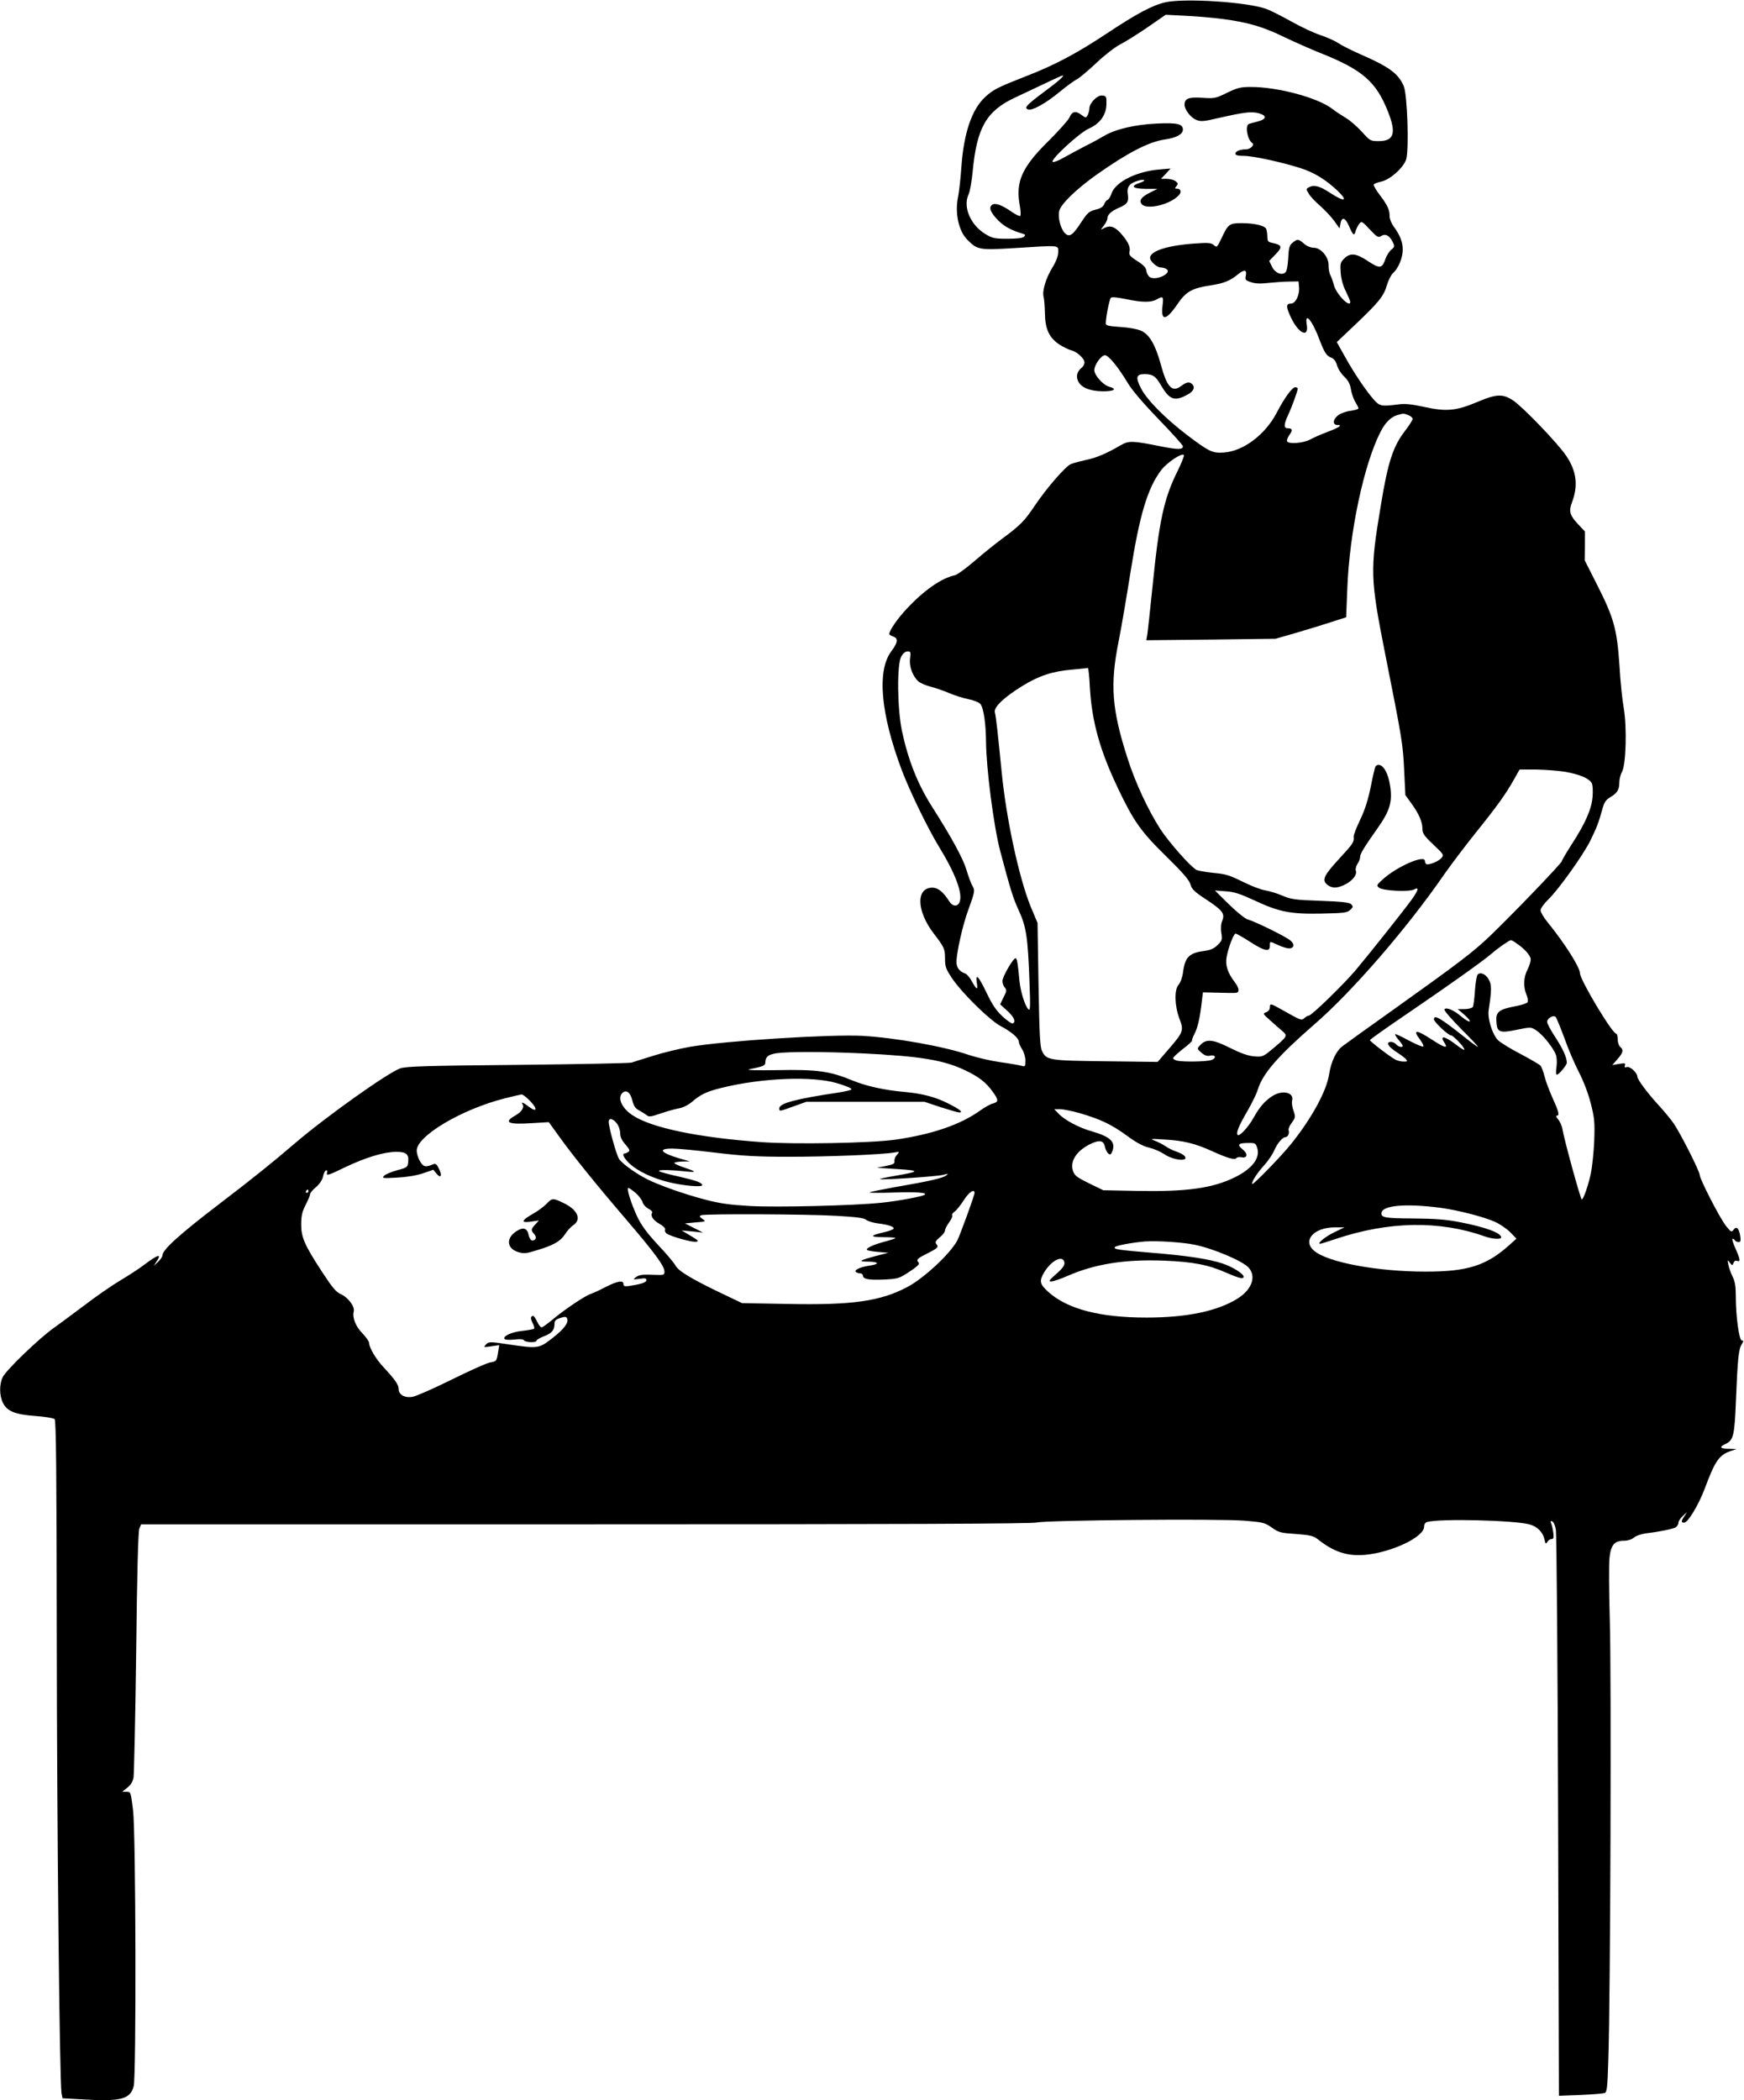 <?xml version="1.0" standalone="no"?>
<!DOCTYPE svg PUBLIC "-//W3C//DTD SVG 20010904//EN"
 "http://www.w3.org/TR/2001/REC-SVG-20010904/DTD/svg10.dtd">
<svg version="1.0" xmlns="http://www.w3.org/2000/svg"
 width="1063pt" height="1280pt" viewBox="0 0 1063 1280"
 preserveAspectRatio="xMidYMid meet">
<g transform="translate(0,1280) scale(0.1,-0.1)"
fill="#000000" stroke="none">
<path d="M7103 12786 c-81 -19 -173 -68 -363 -194 -178 -118 -314 -190 -485
-256 -173 -68 -200 -81 -250 -127 -81 -75 -130 -217 -145 -424 -5 -71 -14
-154 -20 -183 -21 -97 2 -208 55 -262 62 -63 72 -65 289 -52 281 18 266 19
266 -24 0 -23 -12 -56 -34 -92 -42 -68 -65 -147 -55 -182 4 -14 7 -58 8 -99 1
-96 26 -149 87 -190 25 -16 58 -32 73 -36 34 -7 81 -50 81 -74 0 -10 -7 -24
-16 -31 -29 -25 -36 -50 -24 -80 17 -41 71 -64 152 -65 70 0 90 14 39 28 -36
9 -91 70 -91 101 0 32 42 91 65 91 22 0 82 -74 140 -171 25 -42 95 -124 188
-220 81 -84 147 -157 147 -164 0 -21 -29 -21 -132 -1 -179 36 -197 36 -248 7
-88 -51 -146 -76 -210 -89 -36 -8 -77 -19 -92 -25 -33 -13 -150 -148 -223
-257 -60 -90 -87 -117 -195 -197 -41 -30 -118 -92 -170 -137 -52 -45 -106 -84
-120 -87 -82 -17 -190 -93 -295 -206 -57 -61 -105 -132 -105 -153 0 -3 12 -10
26 -15 30 -12 27 -35 -13 -89 -89 -118 -66 -381 64 -726 49 -129 158 -353 223
-460 104 -169 149 -290 129 -342 -12 -31 -43 -29 -64 5 -36 57 -68 82 -102 82
-101 0 -97 -142 8 -279 64 -83 69 -94 69 -152 0 -50 5 -64 42 -120 60 -90 231
-258 298 -293 64 -34 110 -73 110 -95 0 -9 9 -29 20 -46 11 -17 20 -47 20 -69
0 -35 -2 -38 -22 -32 -13 4 -70 14 -128 22 -58 8 -144 28 -193 44 -149 52
-452 106 -652 117 -195 10 -836 -30 -1050 -67 -62 -11 -162 -35 -222 -54 -59
-18 -119 -37 -133 -42 -14 -4 -326 -10 -695 -14 -563 -5 -677 -9 -715 -21 -75
-26 -451 -293 -645 -459 -131 -113 -265 -220 -455 -365 -245 -187 -349 -281
-350 -316 0 -8 -12 -26 -27 -40 l-26 -24 16 25 c36 53 11 46 -78 -21 -27 -21
-92 -63 -144 -94 -52 -31 -148 -98 -215 -149 -67 -50 -151 -113 -188 -139 -89
-63 -292 -258 -312 -301 -21 -44 -20 -112 2 -156 25 -51 74 -71 199 -80 58 -4
110 -13 116 -19 9 -9 12 -338 13 -1314 1 -1187 17 -2716 29 -2794 l6 -31 124
-7 c232 -14 289 1 310 81 16 64 13 1542 -4 1682 -14 111 -14 112 -40 112 l-26
0 31 25 c21 16 33 37 38 62 3 21 11 364 16 763 5 459 12 735 19 753 l11 27
2712 0 c1877 0 2724 3 2748 11 49 14 1109 24 1265 11 113 -9 124 -12 167 -42
42 -30 55 -33 147 -39 83 -6 107 -12 129 -29 100 -80 183 -108 293 -98 163 15
359 109 359 171 0 14 7 26 18 29 75 22 535 11 626 -15 47 -13 81 -48 90 -92 6
-27 8 -29 17 -15 5 10 17 18 26 18 12 0 14 8 11 37 -3 21 -8 46 -13 57 -6 14
-5 18 6 14 8 -3 18 -25 22 -49 5 -24 11 -811 14 -1748 l5 -1704 131 5 c73 3
139 9 148 12 14 6 17 37 22 204 13 370 19 2362 9 2677 -5 171 -6 341 -2 380 9
81 30 105 90 105 22 0 46 8 59 19 12 11 45 22 74 26 78 9 160 26 180 36 9 6
17 18 17 28 0 9 12 28 27 42 l26 24 -16 -25 c-21 -30 -21 -40 -2 -40 23 0 87
106 125 206 63 169 87 205 157 230 l38 13 -47 1 c-53 0 -61 11 -24 28 52 24
58 47 67 270 10 248 16 310 35 339 12 19 12 23 1 23 -17 0 -37 148 -37 270 0
59 -5 91 -19 118 -10 20 -22 53 -26 72 -7 33 -6 34 8 15 15 -19 16 -19 23 -2
3 10 12 16 19 13 25 -9 23 6 -5 70 -16 35 -25 64 -20 64 5 0 12 -4 15 -10 3
-5 13 -10 22 -10 12 0 14 7 10 37 -8 48 -23 62 -40 39 -13 -17 -16 -16 -45 20
-36 43 -162 288 -162 313 0 22 -117 253 -158 313 -17 25 -60 77 -95 115 -65
71 -127 154 -127 171 0 23 -43 63 -62 59 -15 -4 -18 -2 -14 10 5 13 0 15 -35
9 l-42 -7 32 36 c35 40 38 57 16 75 -8 7 -15 28 -15 46 0 19 -4 34 -9 34 -24
0 -221 329 -221 369 0 35 -92 181 -197 310 -24 29 -43 62 -43 73 0 12 21 41
48 67 62 60 212 270 255 357 39 80 50 107 72 187 13 48 22 62 51 79 41 24 54
45 54 90 0 18 7 47 16 63 25 46 31 271 11 389 -9 50 -21 166 -26 257 -15 222
-33 289 -131 484 l-81 160 1 88 0 88 -45 48 c-47 51 -54 76 -34 128 39 103 29
190 -34 284 -49 74 -265 299 -324 338 -63 42 -102 41 -221 -10 -127 -53 -186
-59 -322 -29 -78 17 -117 21 -159 15 -101 -13 -112 -11 -149 31 -48 55 -122
165 -177 265 l-47 84 116 110 c141 134 171 171 190 239 9 29 25 61 37 72 32
28 59 93 59 142 0 46 -16 88 -55 141 -14 19 -25 46 -25 62 0 40 -12 67 -59
129 -23 30 -40 59 -38 65 2 5 22 13 45 18 54 11 137 85 153 136 18 61 7 396
-15 446 -33 77 -89 118 -266 195 -52 23 -112 53 -133 67 -20 14 -70 36 -109
49 -40 13 -121 51 -181 85 -59 33 -127 67 -150 75 -118 42 -497 66 -614 40z
m352 -102 c155 -21 243 -47 375 -111 63 -30 160 -73 215 -95 260 -103 343
-175 416 -361 51 -129 35 -177 -57 -177 -51 0 -53 1 -104 58 -29 31 -71 68
-95 82 -23 14 -62 39 -85 57 -89 68 -331 133 -496 133 -63 0 -82 -5 -146 -36
-69 -34 -77 -35 -150 -30 -82 6 -108 -5 -108 -42 0 -30 37 -78 70 -92 29 -12
45 -11 134 10 159 36 203 42 247 30 52 -14 50 -36 -3 -50 -24 -6 -49 -13 -55
-15 -26 -9 -10 -97 20 -117 16 -10 -11 -38 -37 -38 -37 0 -66 -12 -66 -26 0
-10 14 -14 51 -14 56 0 227 -37 347 -75 81 -26 148 -67 220 -133 73 -69 51
-77 -43 -16 -60 40 -96 49 -124 34 -21 -11 -21 -12 -4 -40 9 -17 41 -50 70
-75 28 -25 67 -66 85 -91 l33 -46 5 27 c8 47 29 41 53 -14 24 -56 32 -62 40
-28 4 12 13 31 21 42 15 19 17 18 65 -33 45 -48 52 -52 70 -40 26 16 50 3 70
-37 13 -26 12 -30 -9 -47 -12 -10 -28 -35 -35 -55 -21 -61 -35 -62 -106 -15
-73 49 -109 53 -146 16 -23 -23 -25 -31 -21 -88 3 -38 15 -81 32 -113 14 -29
26 -57 26 -63 0 -40 -87 49 -100 104 -6 23 -16 50 -22 61 -6 11 -10 37 -10 57
2 50 -46 108 -90 108 -18 0 -43 10 -60 25 -35 30 -39 30 -69 6 -20 -16 -24
-30 -27 -95 -3 -48 -9 -80 -18 -87 -23 -19 -63 -2 -81 36 l-17 35 39 40 c43
44 40 57 -17 69 -30 6 -33 10 -33 41 -1 19 -4 40 -8 47 -12 19 -75 33 -148 33
-76 0 -83 -5 -124 -93 -26 -55 -29 -57 -46 -41 -16 14 -33 16 -116 10 -169
-12 -273 -46 -273 -88 0 -20 42 -58 64 -58 12 0 28 -4 36 -10 37 -23 -60 -72
-100 -50 -10 6 -20 22 -22 37 -2 21 -16 37 -56 62 -45 29 -52 38 -47 58 7 28
-12 66 -58 116 -36 38 -63 45 -99 26 -21 -12 -21 -11 0 16 12 15 22 35 22 45
0 22 26 45 71 64 50 21 61 37 53 83 -7 44 11 67 64 82 41 12 51 0 10 -13 -60
-20 -46 -36 34 -37 l73 0 -44 -22 c-54 -27 -70 -49 -52 -71 31 -37 174 -3 226
54 19 20 13 40 -12 40 -13 0 -13 2 -2 16 11 14 10 18 -6 30 -10 8 -35 14 -54
14 l-35 0 30 31 29 32 -70 -6 c-139 -12 -266 -76 -290 -146 -6 -19 -17 -37
-24 -39 -7 -2 -16 -14 -21 -27 -6 -15 -22 -26 -53 -33 -39 -10 -49 -19 -87
-77 -52 -80 -72 -93 -99 -66 -26 26 -44 95 -35 134 9 43 105 135 230 224 189
133 317 199 414 213 70 10 110 32 110 60 0 35 -35 43 -159 37 -132 -6 -252
-34 -321 -75 -25 -15 -76 -43 -115 -62 -38 -20 -96 -51 -128 -69 -31 -18 -63
-31 -70 -28 -22 8 161 177 219 203 69 30 108 85 108 152 1 43 -1 47 -25 50
-30 4 -79 -46 -79 -79 0 -11 -5 -29 -10 -40 -11 -19 -11 -19 -40 2 -34 26 -56
20 -72 -18 -7 -15 -64 -80 -128 -143 -161 -159 -200 -247 -175 -388 7 -35 8
-65 3 -68 -4 -3 -28 9 -53 26 -60 42 -101 56 -119 41 -21 -17 -8 -47 40 -96
38 -37 79 -59 153 -81 11 -4 12 -7 2 -17 -8 -8 -44 -12 -100 -12 -80 0 -92 3
-137 30 -90 56 -136 166 -100 241 8 16 19 80 25 142 25 263 83 365 255 446
244 116 288 136 293 136 14 0 -29 -38 -112 -99 -110 -82 -124 -98 -99 -108 25
-9 105 35 194 108 41 34 88 68 104 76 16 8 69 53 118 99 48 46 114 97 145 113
32 16 108 64 168 105 l110 76 120 -6 c66 -3 170 -12 230 -20z m139 -1563 c-6
-26 -3 -30 32 -41 26 -9 59 -10 108 -4 39 4 96 8 126 8 l55 1 3 -37 c4 -46
-22 -98 -48 -98 -32 0 -33 -18 -2 -84 46 -99 111 -129 97 -45 -14 84 34 26 79
-95 30 -78 41 -94 72 -107 14 -5 27 -22 33 -44 5 -21 25 -52 44 -70 25 -24 36
-46 41 -77 4 -24 15 -58 26 -76 11 -18 20 -36 20 -41 0 -5 -22 -11 -49 -15
-27 -3 -61 -16 -75 -27 -33 -26 -35 -59 -4 -59 34 0 11 -15 -62 -43 -36 -13
-83 -34 -105 -46 -42 -22 -129 -29 -140 -11 -3 6 3 23 14 39 22 30 19 41 -11
41 -24 0 -23 24 3 80 23 49 59 148 59 162 0 4 -7 8 -15 8 -19 0 -66 -65 -113
-155 -70 -134 -202 -234 -322 -243 -70 -5 -90 5 -225 107 -131 100 -243 212
-279 282 -36 68 -31 89 19 89 50 0 69 -12 100 -66 52 -89 82 -101 154 -64 43
21 57 45 40 66 -16 19 -36 17 -66 -6 -58 -45 -89 -14 -128 130 -33 119 -68
180 -119 204 -22 10 -73 20 -126 23 -74 5 -90 9 -90 22 0 37 22 147 31 156 6
6 39 3 92 -8 99 -21 153 -21 187 -2 39 22 43 19 36 -37 -12 -99 22 -94 94 13
49 71 87 93 195 109 84 13 122 28 168 66 40 33 58 31 51 -5z m990 -851 c14 -5
26 -16 26 -23 0 -7 -20 -39 -43 -69 -76 -97 -107 -192 -151 -460 -66 -398 -65
-440 29 -914 102 -512 106 -538 114 -705 l7 -145 37 -51 c45 -62 67 -112 67
-155 0 -27 11 -43 66 -95 65 -61 66 -64 49 -83 -20 -22 -83 -46 -93 -35 -4 4
-7 12 -7 18 -1 39 -164 -31 -252 -108 -43 -38 -44 -41 -28 -55 23 -19 183 -27
214 -11 32 17 27 -3 -14 -61 -50 -69 -264 -338 -343 -432 -77 -90 -268 -276
-285 -276 -6 0 -18 -7 -27 -15 -18 -16 -17 -16 -140 53 -65 37 -70 38 -70 12
0 -12 -9 -24 -22 -29 -22 -8 -21 -10 22 -48 25 -22 58 -52 75 -66 35 -29 33
-33 -59 -110 -58 -48 -61 -49 -112 -45 -37 3 -82 19 -148 52 -105 53 -145 56
-182 15 -19 -21 -18 -21 9 -45 20 -17 35 -22 52 -18 33 8 42 -14 10 -26 -29
-11 -176 -13 -212 -4 -13 4 -23 10 -23 15 0 5 27 30 60 56 33 25 58 48 56 51
-3 2 4 20 14 40 20 37 34 99 45 196 l7 58 91 -2 c51 -2 100 -2 110 -1 24 2 21
29 -9 68 -41 54 -56 100 -48 147 9 56 43 146 55 146 6 0 45 -22 88 -50 89 -57
121 -64 121 -25 0 30 -3 30 51 5 24 -11 54 -20 65 -20 33 0 37 26 8 49 -32 26
-219 117 -258 127 -16 4 -65 43 -115 92 l-86 85 65 -5 c52 -3 88 -15 177 -56
149 -70 220 -84 409 -80 134 3 155 5 173 22 19 17 20 21 7 35 -12 11 -55 16
-188 21 -155 5 -179 9 -233 32 -33 14 -80 28 -105 32 -25 4 -86 27 -137 53
-79 39 -105 47 -177 53 -46 5 -92 13 -103 18 -37 20 -165 165 -220 248 -74
115 -153 283 -201 434 -95 296 -107 446 -54 710 17 85 49 274 72 419 56 353
104 515 188 626 35 46 125 106 138 92 4 -3 -14 -48 -39 -99 -83 -167 -112
-301 -152 -701 -14 -136 -28 -266 -31 -288 l-7 -41 394 4 394 5 125 36 c69 20
166 50 215 66 l90 29 7 174 c13 343 100 756 203 957 28 55 62 89 101 101 39
11 39 11 68 0z m-3037 -1483 c-7 -47 16 -109 51 -140 11 -10 44 -24 74 -32 29
-7 80 -25 113 -39 33 -14 86 -31 117 -37 31 -6 64 -19 73 -29 20 -22 34 -118
35 -230 1 -160 47 -517 86 -665 64 -241 78 -286 114 -365 46 -100 55 -164 65
-435 6 -159 5 -178 -8 -165 -20 21 -46 105 -53 170 -10 110 -15 140 -24 140
-15 0 -80 -113 -80 -139 0 -13 7 -32 15 -40 12 -15 11 -22 -8 -59 l-21 -43 41
-37 c43 -38 58 -71 36 -79 -7 -3 -35 17 -63 43 -38 35 -63 73 -95 140 -52 108
-70 127 -61 63 8 -48 -1 -43 -36 20 -10 17 -25 34 -35 38 -35 12 -53 36 -53
70 0 57 38 226 71 315 41 113 43 122 26 149 -8 13 -24 57 -36 97 -21 70 -90
197 -211 387 -87 137 -144 282 -182 458 -29 139 -32 405 -5 455 11 20 25 32
39 32 19 0 20 -4 15 -43z m1096 -177 c12 -207 61 -384 172 -616 95 -200 139
-262 294 -414 101 -99 140 -144 147 -170 8 -29 24 -45 96 -92 100 -66 115 -86
98 -129 -8 -18 -10 -46 -6 -74 7 -41 5 -48 -22 -74 -21 -21 -42 -31 -78 -36
-95 -12 -121 -37 -133 -129 -4 -32 -16 -65 -27 -77 -27 -30 -25 -126 4 -205
29 -75 25 -84 -64 -187 l-68 -79 -316 4 c-346 4 -362 6 -389 63 -12 24 -16
108 -21 405 l-6 375 -42 100 c-71 175 -149 535 -177 823 -23 233 -34 334 -41
360 -9 31 55 92 167 161 102 63 185 90 304 100 50 5 93 9 96 10 3 0 9 -53 12
-119z m2898 -514 c89 -16 145 -40 161 -69 6 -12 8 -47 5 -83 -6 -75 -43 -160
-128 -291 -32 -50 -59 -96 -59 -101 0 -12 -312 -336 -440 -458 -104 -99 -187
-162 -595 -453 -148 -105 -284 -203 -301 -216 -41 -31 -70 -93 -83 -173 -16
-103 -106 -267 -230 -422 -60 -75 -232 -252 -238 -246 -8 8 26 63 71 113 26
28 53 69 62 90 18 43 51 83 70 83 14 0 25 25 18 43 -2 7 6 27 20 45 22 31 23
35 10 73 -8 22 -12 50 -8 63 12 48 -59 65 -119 27 -44 -27 -79 -66 -115 -131
-32 -58 -87 -118 -98 -107 -11 11 4 51 57 142 29 50 58 109 65 133 30 99 122
204 342 396 233 201 572 593 796 919 38 54 123 167 191 252 131 163 183 235
235 328 l32 57 101 0 c56 -1 136 -7 178 -14z m-301 -1043 c51 -33 90 -77 90
-100 0 -13 -9 -41 -20 -63 -24 -46 -26 -104 -6 -152 8 -19 11 -39 7 -46 -4 -6
-32 -16 -62 -22 -120 -23 -135 -35 -127 -110 5 -51 24 -57 123 -36 84 17 87
17 116 -2 45 -28 118 -122 125 -160 4 -18 4 -51 0 -72 -3 -23 -2 -40 3 -40 12
0 61 58 61 73 0 32 -23 83 -69 154 -28 42 -51 85 -51 95 0 22 38 44 52 30 5
-5 29 -63 53 -128 23 -66 63 -159 89 -209 28 -54 57 -130 72 -190 23 -90 25
-114 21 -230 -3 -71 -13 -161 -21 -199 -17 -77 -45 -156 -55 -156 -7 0 -106
360 -117 425 -3 22 -16 50 -27 63 -11 12 -15 22 -9 22 19 0 14 23 -24 106 -19
43 -42 102 -49 132 -8 30 -19 60 -25 67 -6 7 -61 39 -121 71 -61 31 -123 70
-138 84 -35 35 -66 134 -57 186 18 119 18 151 2 181 -17 35 -52 51 -69 34 -6
-6 -14 -50 -17 -99 -3 -48 -9 -93 -13 -99 -5 -7 -27 -13 -50 -13 l-42 0 40
-34 c22 -19 37 -37 33 -41 -4 -4 -26 9 -49 28 -47 41 -95 61 -105 45 -4 -5 42
-59 102 -119 60 -60 106 -109 102 -109 -4 0 -40 26 -80 58 -147 117 -188 141
-188 110 0 -16 87 -98 104 -98 15 0 89 -80 81 -88 -2 -2 -21 9 -42 25 -75 59
-111 67 -79 18 25 -38 2 -32 -78 20 -95 62 -118 61 -70 -2 14 -19 23 -37 19
-41 -4 -4 -43 13 -87 36 -44 24 -82 42 -84 39 -3 -2 7 -18 21 -35 14 -16 25
-33 25 -36 0 -12 -28 -6 -40 9 -7 8 -21 15 -31 15 -34 0 -20 -27 30 -60 27
-17 55 -38 61 -46 10 -12 8 -14 -14 -14 -15 0 -37 5 -49 11 -33 17 -157 112
-157 120 0 4 105 78 233 165 241 164 458 318 511 364 36 32 106 80 115 80 4 0
18 -7 31 -17z m-3980 -673 c348 -17 492 -40 625 -104 80 -38 126 -73 166 -130
36 -49 36 -62 2 -71 -15 -3 -50 -23 -77 -42 -122 -88 -297 -147 -520 -179
-153 -21 -610 -29 -811 -15 -392 28 -677 88 -791 165 -66 44 -93 108 -58 137
23 19 47 0 59 -50 8 -32 18 -47 40 -58 17 -9 37 -22 46 -29 13 -12 26 -11 86
10 38 13 88 27 110 31 25 4 57 20 80 39 53 46 91 64 181 86 247 61 553 73 702
29 58 -17 90 -31 90 -38 0 -4 -37 -13 -82 -20 -256 -38 -358 -65 -358 -96 0
-20 1 -19 89 13 l76 27 360 0 360 0 99 -33 c54 -17 105 -32 113 -32 27 0 2 20
-68 55 -76 39 -157 60 -264 70 -126 11 -236 36 -319 70 -137 57 -218 68 -459
63 -123 -2 -194 0 -171 5 91 19 99 22 99 45 1 31 18 45 67 53 65 10 299 10
528 -1z m-2028 -291 c46 -48 41 -71 -7 -35 -35 27 -51 33 -40 16 12 -20 -6
-47 -45 -69 -74 -42 -42 -56 104 -46 l101 6 60 -83 c85 -119 227 -295 414
-513 176 -206 231 -282 231 -315 0 -20 -5 -22 -52 -20 -82 4 -103 1 -124 -15
-17 -14 -16 -14 24 -9 33 5 42 4 42 -8 0 -10 -18 -19 -57 -27 -73 -14 -83 -14
-83 4 0 24 -37 18 -109 -19 -36 -19 -76 -37 -88 -41 -32 -9 -158 -93 -230
-153 -34 -29 -67 -52 -72 -52 -6 0 -18 16 -27 35 -9 19 -20 35 -23 35 -18 0
-19 -15 -5 -42 9 -17 13 -33 9 -36 -3 -3 -35 -9 -70 -13 -65 -6 -121 -32 -110
-49 4 -6 29 -7 59 -4 35 4 56 3 60 -5 9 -13 76 -15 76 -2 0 5 20 17 45 27 49
18 65 38 65 77 0 18 8 26 36 35 29 9 36 8 41 -4 10 -26 -19 -64 -91 -120 -81
-63 -86 -64 -269 -37 -113 17 -118 16 -135 -1 -16 -18 -15 -18 32 -11 l49 7
-7 -43 c-9 -55 -9 -56 -51 -63 -20 -4 -125 -51 -234 -105 -109 -54 -216 -101
-237 -104 -47 -8 -84 13 -84 47 0 26 -21 57 -91 132 -48 51 -89 121 -89 149 0
9 -18 35 -40 58 -43 44 -63 96 -54 134 8 31 -36 88 -81 107 -26 11 -51 41
-111 133 -108 165 -129 213 -128 293 0 51 6 76 27 117 15 29 27 58 27 65 0 7
16 27 36 43 22 19 38 43 43 64 3 19 12 36 18 38 7 3 9 -4 6 -16 -5 -18 10 -14
108 34 130 62 240 95 315 95 60 0 77 -14 72 -62 -3 -31 -6 -34 -67 -50 -36
-10 -72 -25 -80 -34 -15 -15 -9 -16 79 -11 60 3 119 13 158 26 l63 22 19 -23
c26 -33 37 -14 16 28 -13 28 -21 34 -34 29 -47 -20 -61 -18 -81 16 -12 19 -21
49 -21 67 0 88 271 250 533 317 51 13 98 24 106 25 8 0 31 -18 53 -41z m3352
-74 c125 -37 189 -67 284 -136 56 -42 100 -65 135 -73 29 -7 69 -24 90 -38 58
-41 158 -50 127 -13 -7 8 -28 19 -48 26 -20 6 -50 21 -66 32 -16 11 -45 26
-65 34 -34 13 -30 14 57 8 113 -6 187 -24 288 -70 94 -43 142 -57 150 -43 4 5
17 8 31 5 37 -7 41 21 7 48 -36 29 -27 39 33 39 42 1 47 -2 55 -27 22 -63 -28
-129 -135 -182 -139 -68 -297 -89 -603 -83 l-199 4 -87 42 c-75 37 -88 47 -98
76 -21 63 28 131 122 171 45 18 65 12 73 -25 3 -16 13 -34 20 -40 12 -10 17
-7 25 14 21 57 -12 88 -125 121 -76 21 -165 68 -201 106 l-28 29 35 0 c19 0
74 -11 123 -25z m-2825 -61 c12 -15 21 -41 21 -60 0 -23 10 -44 32 -69 26 -30
29 -38 17 -46 -8 -5 -17 -9 -21 -9 -20 0 -4 -31 33 -65 49 -44 138 -86 232
-109 86 -22 207 -33 207 -19 0 15 -36 28 -145 53 -55 12 -107 26 -115 31 -19
10 46 11 147 1 83 -9 83 -4 1 23 -32 11 -58 23 -58 27 0 4 21 8 48 9 l47 1
-61 17 c-118 35 -138 61 -46 61 31 0 149 -11 262 -25 167 -20 250 -25 451 -25
235 0 564 13 639 26 34 6 34 5 17 -14 -10 -11 -17 -28 -15 -39 2 -15 -7 -20
-52 -29 l-55 -11 125 -8 c140 -9 138 -15 -13 -41 -54 -9 -96 -18 -94 -20 7 -7
352 16 387 26 31 8 33 8 17 -4 -21 -16 -101 -35 -312 -71 -82 -15 -152 -29
-155 -32 -3 -3 63 -4 145 -1 143 5 212 -1 190 -14 -18 -11 -163 -38 -261 -48
-169 -18 -640 -29 -804 -20 -120 7 -182 15 -272 39 -121 31 -282 88 -353 124
-67 33 -154 96 -172 124 -16 25 -62 190 -63 226 0 25 26 21 49 -9z m116 -425
c19 -17 38 -42 41 -55 4 -14 19 -31 35 -40 17 -8 27 -19 24 -25 -12 -19 6 -46
45 -68 23 -13 37 -27 34 -35 -3 -7 1 -18 8 -23 21 -17 154 -55 180 -51 20 3
15 8 -32 36 l-55 33 65 -6 65 -7 -55 28 -55 28 65 6 c63 5 64 5 42 21 -20 14
-21 17 -7 23 25 9 638 7 824 -4 120 -7 168 -13 180 -24 9 -8 41 -18 71 -22 67
-8 103 -21 96 -33 -3 -5 -30 -15 -58 -21 -88 -21 -89 -29 -4 -30 44 0 77 -3
74 -6 -3 -3 -32 -12 -64 -21 -68 -17 -119 -41 -109 -51 4 -4 34 -9 68 -12 l62
-5 -70 -18 c-109 -29 -119 -36 -52 -36 64 -1 70 -15 10 -24 -53 -7 -95 -25
-88 -37 3 -5 15 -10 26 -10 10 0 19 -7 19 -15 0 -21 40 -28 134 -23 79 4 88 7
150 48 44 29 63 47 56 54 -17 17 -11 25 43 52 73 37 80 43 65 61 -10 12 -6 20
20 42 18 14 32 33 32 42 0 8 11 30 25 49 13 18 22 37 19 42 -4 5 3 16 15 24
12 9 37 40 56 70 31 49 65 71 65 43 0 -14 -88 -256 -105 -289 -43 -81 -204
-231 -305 -284 -165 -87 -336 -111 -729 -103 l-278 5 -136 65 c-175 84 -254
132 -271 166 -8 15 -56 72 -107 126 -67 72 -101 119 -125 170 -38 82 -67 175
-54 175 5 0 25 -14 45 -31z m-1995 11 c0 -5 -5 -10 -11 -10 -5 0 -7 5 -4 10 3
6 8 10 11 10 2 0 4 -4 4 -10z m6900 -101 c105 -14 264 -55 331 -85 31 -14 74
-43 95 -65 l37 -38 -48 -43 c-137 -122 -253 -158 -504 -158 -294 0 -598 56
-681 127 -74 62 -2 143 127 143 l58 0 -60 -29 c-55 -26 -111 -71 -88 -71 5 0
47 13 94 29 322 108 632 114 908 16 48 -17 101 -20 101 -6 0 27 -98 63 -255
93 -82 16 -153 21 -280 22 -171 1 -195 5 -195 31 0 49 146 62 360 34z m-1499
-225 c114 -23 295 -100 330 -140 48 -55 19 -134 -69 -189 -122 -76 -309 -115
-554 -115 -285 0 -482 52 -598 156 -53 48 -57 66 -26 119 45 75 117 110 124
59 2 -15 -12 -35 -50 -68 -43 -38 -49 -46 -31 -46 12 0 57 15 100 34 167 73
349 102 588 93 174 -7 270 -25 378 -73 80 -35 107 -41 107 -25 0 18 -65 59
-127 80 -84 28 -214 48 -433 66 -203 17 -233 21 -225 34 5 10 111 29 185 35
73 5 230 -5 301 -20z"/>
<path d="M8384 8129 c-4 -6 -17 -62 -29 -124 -16 -78 -35 -139 -64 -200 -23
-48 -41 -94 -40 -103 3 -34 -2 -42 -86 -133 -96 -104 -110 -133 -75 -161 29
-23 61 -23 110 2 45 23 73 60 64 84 -3 9 1 27 10 41 9 13 16 32 16 41 0 20 24
60 107 177 76 108 92 163 75 264 -11 68 -37 116 -65 121 -8 2 -18 -2 -23 -9z"/>
<path d="M3333 5465 c-17 -18 -56 -47 -87 -64 -70 -40 -73 -56 -8 -46 l47 7
-22 -24 c-27 -29 -28 -36 -7 -59 17 -19 11 -39 -12 -39 -8 0 -17 13 -21 30 -8
44 -32 53 -71 29 -69 -41 -66 -108 7 -130 34 -10 49 -9 112 11 104 31 145 55
173 98 13 21 36 46 50 55 51 34 28 91 -51 131 -72 36 -77 36 -110 1z"/>
</g>
</svg>

